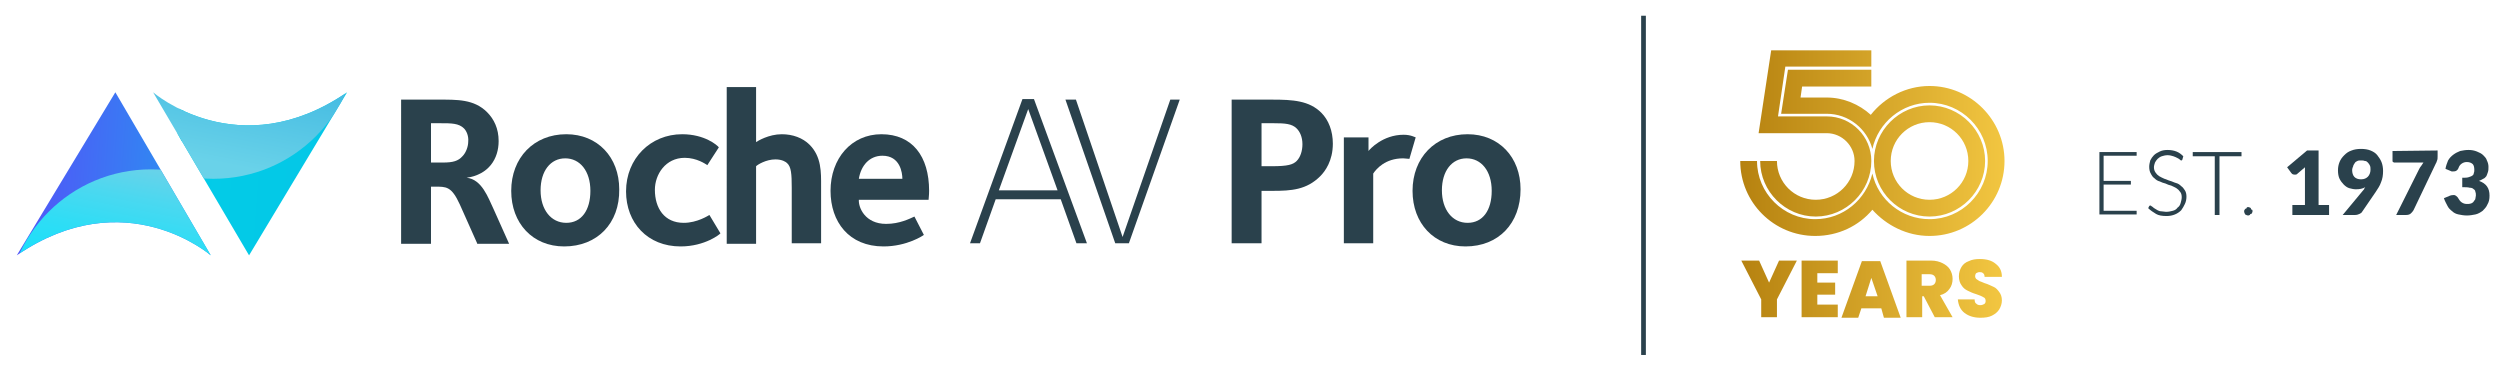 <?xml version="1.0" encoding="utf-8"?>
<!-- Generator: Adobe Illustrator 27.1.1, SVG Export Plug-In . SVG Version: 6.00 Build 0)  -->
<svg version="1.1" id="Layer_1" xmlns="http://www.w3.org/2000/svg" xmlns:xlink="http://www.w3.org/1999/xlink" x="0px" y="0px"
	 viewBox="0 0 476.8 70.2" style="enable-background:new 0 0 476.8 70.2;" xml:space="preserve">
<style type="text/css">
	.st0{fill:#2A414C;}
	.st1{clip-path:url(#SVGID_00000010289167205886390890000007924774221214543286_);}
	
		.st2{fill:url(#SVGID_00000082364515549512806210000008257212307940717718_);stroke:url(#SVGID_00000155830136056262736550000014986531140955718528_);stroke-width:0.909;stroke-miterlimit:10;}
	.st3{fill:url(#SVGID_00000104706772395492836960000013233973115731124406_);}
	.st4{clip-path:url(#SVGID_00000091005457442325890900000012687359764724610994_);}
	
		.st5{fill:url(#SVGID_00000011020920851626490610000008273502599048644517_);stroke:url(#SVGID_00000075879659743004721750000017987978952655086492_);stroke-width:0.909;stroke-miterlimit:10;}
	.st6{fill:url(#SVGID_00000025407134574084205800000012639128682351984561_);}
	.st7{fill:url(#SVGID_00000150822583747351344120000009174465064879511711_);}
	.st8{fill:url(#SVGID_00000136373178722964015310000004544714819419386809_);}
</style>
<g>
	<g>
		<path class="st0" d="M91,46.4L87.7,39c-1.6-3.5-2.6-3.4-4.8-3.4h-0.7v10.9h-5.7V19h7c3.7,0,6.9-0.1,9.4,2.4
			c1.3,1.3,2.2,3.1,2.2,5.5c0,3.4-1.9,6.4-6.1,7c2.9,0.3,4.1,3.8,5.1,5.9l3,6.7H91V46.4z M88.5,24.5c-1-1-2.4-1-4.6-1h-1.7V31h2.3
			c1.9,0,2.9-0.3,3.7-1.2c0.7-0.7,1.1-1.9,1.1-2.8C89.4,26,89,25,88.5,24.5z"/>
		<path class="st0" d="M107.6,47c-6,0-10.1-4.4-10.1-10.6c0-6.3,4.3-10.8,10.5-10.8c6,0,10.1,4.4,10.1,10.5
			C118.2,42.6,113.9,47,107.6,47z M107.8,30.2c-2.8,0-4.7,2.4-4.7,6.1c0,3.7,2,6.2,4.9,6.2s4.6-2.4,4.6-6.1
			C112.6,32.6,110.6,30.2,107.8,30.2z"/>
		<path class="st0" d="M129.8,47c-6.3,0-10.4-4.5-10.4-10.5c0-6.3,4.7-10.9,10.7-10.9c4.3,0,6.7,2.1,7,2.5l-2.2,3.4
			c-0.3-0.2-2-1.4-4.3-1.4c-3.7,0-5.7,3.2-5.7,6.1c0,3.5,1.8,6.3,5.5,6.3c2.6,0,4.7-1.4,4.9-1.5l2.1,3.5
			C137.4,44.6,134.5,47,129.8,47z"/>
		<path class="st0" d="M151,46.4V35.8c0-2.6-0.1-4-0.9-4.7c-0.2-0.2-0.9-0.7-2.2-0.7c-1.8,0-3.4,1-3.7,1.3v14.8h-5.6V16.6h5.6v10.5
			c0.3-0.2,2.4-1.5,4.9-1.5c2.1,0,4,0.7,5.3,2c2.3,2.3,2.2,5.3,2.2,7.9v10.9H151z"/>
		<path class="st0" d="M177.1,38.1h-13.3c-0.1,1.5,1.2,4.6,5.2,4.6c2.6,0,4.5-1,5.4-1.4l1.8,3.5c-0.1,0.1-3.2,2.2-7.7,2.2
			c-6.6,0-10.1-4.7-10.1-10.6c0-6.2,4-10.8,9.7-10.8c5.9,0,9.1,4.2,9.1,10.8C177.2,37.3,177.1,37.8,177.1,38.1z M168.3,29.7
			c-2.5,0-4.1,1.9-4.5,4.4h8.3C172.1,33,171.7,29.7,168.3,29.7z"/>
		<path class="st0" d="M205.3,46.4l-3-8.4h-12.4l-3,8.4H185l10-27.5h2.2l10.1,27.5H205.3z M196.1,20.8l-5.6,15.5h11.2L196.1,20.8z"
			/>
		<path class="st0" d="M215.3,46.4h-2.6L203.2,19h2l8.9,26.2l9.1-26.2h1.8L215.3,46.4z"/>
		<path class="st0" d="M251.8,33.6c-2.6,2.6-5.5,2.8-9.1,2.8h-2.1v10h-5.7V19h7.7c4,0,7.1,0.2,9.4,2.5c1.4,1.4,2.2,3.5,2.2,5.9
			C254.2,30.7,252.7,32.7,251.8,33.6z M247.3,24.5c-0.9-0.9-2.2-1-4.4-1h-2.3v8.2h2c3,0,4-0.3,4.7-1s1.1-1.9,1.1-3.2
			C248.4,26.1,247.9,25.1,247.3,24.5z"/>
		<path class="st0" d="M268.8,30.3c-0.2,0-0.9-0.1-1.2-0.1c-3.4,0-5.1,2-5.7,2.9v13.3h-5.6V26.2h4.7v2.6c0.2-0.3,2.7-3.1,6.7-3.1
			c1.4,0,2.2,0.5,2.3,0.5L268.8,30.3z"/>
		<path class="st0" d="M279.5,47c-6,0-10.1-4.4-10.1-10.6c0-6.3,4.3-10.8,10.5-10.8c6,0,10.1,4.4,10.1,10.5
			C290,42.6,285.8,47,279.5,47z M279.7,30.2c-2.8,0-4.7,2.4-4.7,6.1c0,3.7,2,6.2,4.9,6.2s4.6-2.4,4.6-6.1
			C284.5,32.6,282.5,30.2,279.7,30.2z"/>
	</g>
</g>
<rect x="313" y="3" class="st0" width="0.9" height="64.7"/>
<g>
	<path class="st0" d="M407.5,40.2v0.7h-7.1V29h7.1v0.7h-6.3v4.8h5.2v0.7h-5.2v5H407.5z"/>
	<path class="st0" d="M416.2,30.5c-0.1,0.1-0.1,0.1-0.2,0.1s-0.2-0.1-0.3-0.2s-0.3-0.2-0.5-0.3s-0.4-0.2-0.7-0.3
		c-0.3-0.1-0.7-0.2-1.1-0.2s-0.8,0.1-1.1,0.2c-0.3,0.1-0.6,0.3-0.8,0.5c-0.2,0.2-0.4,0.5-0.5,0.7c-0.1,0.3-0.2,0.6-0.2,0.9
		c0,0.4,0.1,0.7,0.3,1c0.2,0.3,0.4,0.5,0.7,0.7c0.3,0.2,0.6,0.3,1,0.5c0.4,0.1,0.7,0.3,1.1,0.4c0.4,0.1,0.7,0.3,1.1,0.4
		c0.4,0.1,0.7,0.3,1,0.6c0.3,0.2,0.5,0.5,0.7,0.8s0.3,0.7,0.3,1.2s-0.1,1-0.3,1.4c-0.2,0.4-0.4,0.8-0.7,1.2
		c-0.3,0.3-0.7,0.6-1.2,0.8s-1,0.3-1.6,0.3c-0.8,0-1.5-0.1-2-0.4s-1.1-0.7-1.5-1.1l0.2-0.4c0.1-0.1,0.1-0.1,0.2-0.1s0.1,0,0.2,0.1
		s0.2,0.1,0.3,0.2s0.2,0.2,0.4,0.3s0.3,0.2,0.5,0.3s0.4,0.2,0.7,0.2s0.6,0.1,0.9,0.1c0.5,0,0.9-0.1,1.3-0.2c0.4-0.1,0.7-0.3,0.9-0.6
		c0.3-0.2,0.5-0.5,0.6-0.9s0.2-0.7,0.2-1.1c0-0.4-0.1-0.8-0.3-1c-0.2-0.3-0.4-0.5-0.7-0.7c-0.3-0.2-0.6-0.3-1-0.5
		c-0.4-0.1-0.7-0.2-1.1-0.4c-0.4-0.1-0.7-0.2-1.1-0.4c-0.4-0.1-0.7-0.3-1-0.6c-0.3-0.2-0.5-0.5-0.7-0.9c-0.2-0.3-0.3-0.8-0.3-1.3
		c0-0.4,0.1-0.8,0.2-1.2c0.2-0.4,0.4-0.7,0.7-1s0.7-0.5,1.1-0.7s0.9-0.3,1.5-0.3s1.2,0.1,1.7,0.3c0.5,0.2,0.9,0.5,1.3,0.9
		L416.2,30.5z"/>
	<path class="st0" d="M427.5,29.8h-4.2V41h-0.9V29.8h-4.2V29h9.3L427.5,29.8L427.5,29.8z"/>
	<path class="st0" d="M428,40.3c0-0.1,0-0.2,0.1-0.3s0.1-0.2,0.2-0.2s0.2-0.1,0.2-0.2s0.2-0.1,0.3-0.1c0.1,0,0.2,0,0.3,0.1
		c0.1,0,0.2,0.1,0.2,0.2s0.1,0.2,0.2,0.2s0.1,0.2,0.1,0.3s0,0.2-0.1,0.3c0,0.1-0.1,0.2-0.2,0.2s-0.2,0.1-0.2,0.2
		c-0.1,0-0.2,0.1-0.3,0.1c-0.2,0-0.4-0.1-0.6-0.2C428.1,40.7,428,40.5,428,40.3z"/>
	<path class="st0" d="M444.2,39.1V41h-7v-1.9h2.4v-6.2c0-0.2,0-0.3,0-0.5s0-0.3,0-0.5l-1.4,1.2c-0.1,0.1-0.2,0.2-0.4,0.2
		c-0.1,0-0.2,0-0.3,0s-0.2-0.1-0.3-0.1c-0.1-0.1-0.1-0.1-0.2-0.2l-0.8-1.1l3.8-3.2h2.2v10.4H444.2z"/>
	<path class="st0" d="M450.7,36.3c0.1-0.1,0.2-0.2,0.2-0.3c0.1-0.1,0.1-0.2,0.2-0.3c-0.5,0.3-1.1,0.4-1.8,0.4
		c-0.4,0-0.8-0.1-1.2-0.2c-0.4-0.1-0.8-0.4-1.1-0.7c-0.3-0.3-0.6-0.7-0.8-1.1s-0.3-1-0.3-1.6c0-0.6,0.1-1.1,0.3-1.6s0.5-0.9,0.9-1.3
		s0.8-0.7,1.4-0.9c0.5-0.2,1.1-0.3,1.8-0.3c0.7,0,1.3,0.1,1.8,0.3s1,0.5,1.3,0.9s0.6,0.8,0.8,1.3c0.2,0.5,0.3,1.1,0.3,1.7
		c0,0.8-0.1,1.5-0.4,2.2c-0.2,0.6-0.6,1.2-1,1.8l-2.6,3.8c-0.1,0.2-0.3,0.3-0.5,0.4c-0.2,0.1-0.5,0.2-0.8,0.2h-2.4L450.7,36.3z
		 M448.6,32.4c0,1.2,0.6,1.8,1.7,1.8c0.6,0,1-0.2,1.3-0.5s0.5-0.8,0.5-1.3c0-0.3,0-0.6-0.1-0.8s-0.2-0.4-0.4-0.6
		c-0.2-0.2-0.3-0.3-0.6-0.3c-0.2-0.1-0.5-0.1-0.7-0.1c-0.3,0-0.5,0-0.7,0.1s-0.4,0.2-0.5,0.4c-0.1,0.2-0.3,0.4-0.3,0.6
		C448.7,31.9,448.6,32.2,448.6,32.4z"/>
	<path class="st0" d="M464.9,28.7v1.1c0,0.3,0,0.6-0.1,0.8c-0.1,0.2-0.1,0.4-0.2,0.5l-4.3,9c-0.1,0.2-0.3,0.4-0.5,0.6
		c-0.2,0.2-0.5,0.3-0.9,0.3H457l4.4-8.8c0.1-0.2,0.3-0.5,0.4-0.6c0.1-0.2,0.3-0.4,0.4-0.6h-5.4c-0.1,0-0.2,0-0.2,0
		c-0.1,0-0.1-0.1-0.2-0.1c-0.1-0.1-0.1-0.1-0.1-0.2s0-0.1,0-0.2v-1.7L464.9,28.7L464.9,28.7z"/>
	<path class="st0" d="M466.4,32.2c0.1-0.6,0.3-1.1,0.5-1.6c0.3-0.5,0.6-0.8,1-1.1c0.4-0.3,0.8-0.5,1.3-0.7c0.5-0.1,1-0.2,1.6-0.2
		s1.1,0.1,1.6,0.3c0.5,0.2,0.9,0.4,1.2,0.7c0.3,0.3,0.6,0.6,0.7,1c0.2,0.4,0.3,0.8,0.3,1.2s0,0.7-0.1,1s-0.2,0.6-0.3,0.8
		c-0.2,0.2-0.3,0.4-0.6,0.5c-0.2,0.1-0.5,0.3-0.8,0.4c1.4,0.5,2,1.4,2,2.8c0,0.7-0.1,1.2-0.4,1.7c-0.2,0.5-0.6,0.9-0.9,1.2
		c-0.4,0.3-0.9,0.6-1.4,0.7s-1.1,0.2-1.6,0.2c-0.6,0-1.1-0.1-1.6-0.2c-0.5-0.1-0.9-0.3-1.2-0.6c-0.4-0.3-0.7-0.6-0.9-1
		s-0.5-0.9-0.7-1.5l1.2-0.5c0.3-0.1,0.6-0.1,0.8-0.1c0.3,0.1,0.4,0.2,0.6,0.4c0.3,0.5,0.5,0.8,0.8,1s0.6,0.3,1,0.3
		c0.3,0,0.5,0,0.8-0.1c0.2-0.1,0.4-0.2,0.5-0.4s0.3-0.3,0.3-0.5s0.1-0.4,0.1-0.6c0-0.3,0-0.5-0.1-0.7c0-0.2-0.1-0.4-0.3-0.5
		c-0.2-0.2-0.4-0.3-0.8-0.3c-0.3-0.1-0.8-0.1-1.4-0.1v-1.8c0.5,0,0.9,0,1.2-0.1s0.6-0.2,0.7-0.3c0.2-0.1,0.3-0.3,0.3-0.5
		c0.1-0.2,0.1-0.4,0.1-0.6c0-0.5-0.1-0.9-0.3-1.1s-0.6-0.4-1.1-0.4c-0.4,0-0.7,0.1-1,0.3c-0.3,0.2-0.5,0.5-0.6,0.8s-0.3,0.5-0.5,0.6
		s-0.5,0.1-0.8,0.1L466.4,32.2z"/>
</g>
<g>
	<g>
		<g>
			<defs>
				<path id="SVGID_1_" d="M3.2,48.7c20.7-14.2,37,0,37,0L22,17.6L3.2,48.7z"/>
			</defs>
			<clipPath id="SVGID_00000134930980196610003490000010906195209326341279_">
				<use xlink:href="#SVGID_1_"  style="overflow:visible;"/>
			</clipPath>
			<g style="clip-path:url(#SVGID_00000134930980196610003490000010906195209326341279_);">
				
					<linearGradient id="SVGID_00000081623130981368105880000003493100552326776758_" gradientUnits="userSpaceOnUse" x1="109.495" y1="219.594" x2="182.814" y2="263.649" gradientTransform="matrix(0.994 0.756 0.704 -0.925 -290.133 132.323)">
					<stop  offset="0" style="stop-color:#7B15FF"/>
					<stop  offset="0.934" style="stop-color:#00D2E9"/>
				</linearGradient>
				
					<linearGradient id="SVGID_00000080172592852654158840000017471240660723900862_" gradientUnits="userSpaceOnUse" x1="107.262" y1="249.25" x2="187.633" y2="249.25" gradientTransform="matrix(0.994 0.756 0.704 -0.925 -290.133 132.323)">
					<stop  offset="0" style="stop-color:#00D4BA"/>
					<stop  offset="0.934" style="stop-color:#00D2E9"/>
				</linearGradient>
				
					<polygon style="fill:url(#SVGID_00000081623130981368105880000003493100552326776758_);stroke:url(#SVGID_00000080172592852654158840000017471240660723900862_);stroke-width:0.909;stroke-miterlimit:10;" points="
					39.3,84.5 -34.7,19 45.5,-40.8 45.5,-40.8 				"/>
				
					<linearGradient id="SVGID_00000127009172832140558840000008692380317483174052_" gradientUnits="userSpaceOnUse" x1="-475.188" y1="192.211" x2="-419.976" y2="192.211" gradientTransform="matrix(0.191 -0.982 -0.982 -0.191 303.077 -342.632)">
					<stop  offset="0" style="stop-color:#00E5FF"/>
					<stop  offset="0.286" style="stop-color:#03E5FE"/>
					<stop  offset="0.469" style="stop-color:#0BE3FD"/>
					<stop  offset="0.623" style="stop-color:#1AE0FA"/>
					<stop  offset="0.761" style="stop-color:#2FDDF5"/>
					<stop  offset="0.886" style="stop-color:#4AD8F0"/>
					<stop  offset="1" style="stop-color:#69D2E9"/>
				</linearGradient>
				<circle style="fill:url(#SVGID_00000127009172832140558840000008692380317483174052_);" cx="28.8" cy="59.9" r="27.6"/>
			</g>
		</g>
	</g>
	<g>
		<g>
			<defs>
				<path id="SVGID_00000018943086535243015160000013017367721794582706_" d="M66.2,17.6c-20.7,14.2-37,0-37,0l18.3,31.1L66.2,17.6z
					"/>
			</defs>
			<clipPath id="SVGID_00000067236832268715264930000000362651998064472475_">
				<use xlink:href="#SVGID_00000018943086535243015160000013017367721794582706_"  style="overflow:visible;"/>
			</clipPath>
			<g style="clip-path:url(#SVGID_00000067236832268715264930000000362651998064472475_);">
				
					<linearGradient id="SVGID_00000000932526664521413750000006671749949339541898_" gradientUnits="userSpaceOnUse" x1="-401.231" y1="626.04" x2="-327.911" y2="670.095" gradientTransform="matrix(-0.994 -0.756 -0.704 0.925 144.957 -842.323)">
					<stop  offset="5.208334e-04" style="stop-color:#07BFE5"/>
					<stop  offset="0.934" style="stop-color:#00D2E9"/>
				</linearGradient>
				
					<linearGradient id="SVGID_00000139253058810976351550000000027112337746769555_" gradientUnits="userSpaceOnUse" x1="-403.464" y1="655.695" x2="-323.093" y2="655.695" gradientTransform="matrix(-0.994 -0.756 -0.704 0.925 144.957 -842.323)">
					<stop  offset="0" style="stop-color:#00D4BA"/>
					<stop  offset="0.934" style="stop-color:#00D2E9"/>
				</linearGradient>
				
					<polygon style="fill:url(#SVGID_00000000932526664521413750000006671749949339541898_);stroke:url(#SVGID_00000139253058810976351550000000027112337746769555_);stroke-width:0.909;stroke-miterlimit:10;" points="
					37.2,-32.5 111.2,33 31,92.8 31,92.8 				"/>
				
					<linearGradient id="SVGID_00000103259551008796748870000012430790660393245089_" gradientUnits="userSpaceOnUse" x1="245.826" y1="551.463" x2="301.038" y2="551.463" gradientTransform="matrix(-0.191 0.982 0.982 0.191 -448.253 -367.369)">
					<stop  offset="0" style="stop-color:#0090D4"/>
					<stop  offset="0.935" style="stop-color:#69D2E9"/>
				</linearGradient>
				<circle style="fill:url(#SVGID_00000103259551008796748870000012430790660393245089_);" cx="40.7" cy="6.5" r="27.6"/>
			</g>
		</g>
	</g>
</g>
<linearGradient id="SVGID_00000114066418004341703510000002668795782244250010_" gradientUnits="userSpaceOnUse" x1="332.038" y1="43.926" x2="382.362" y2="43.926" gradientTransform="matrix(1 0 0 -1 0 71.276)">
	<stop  offset="0" style="stop-color:#B68210"/>
	<stop  offset="0.999" style="stop-color:#F2C641"/>
</linearGradient>
<path style="fill:url(#SVGID_00000114066418004341703510000002668795782244250010_);" d="M382.3,30.7c0,7.9-6.4,14.3-14.3,14.3
	c-4.3,0-8.2-2-10.9-5c-2.6,3.1-6.5,5-10.9,5c-7.9,0-14.3-6.4-14.3-14.3h3.2c0,6.1,5,11.1,11.1,11.1c5.3,0,9.7-3.7,10.9-8.7
	c1.1,5,5.6,8.7,10.9,8.7c6.1,0,11.1-5,11.1-11.1s-5-11.1-11.1-11.1c-5.3,0-9.8,3.8-10.9,8.8c-1-3.8-4.5-6.7-8.7-6.7h-8.7l1.3-8.4
	h15.9v3.2h-13.2l-0.3,2.1h5c3.2,0,6.2,1.3,8.4,3.3c2.6-3.3,6.7-5.5,11.2-5.5C375.9,16.4,382.3,22.9,382.3,30.7z M353.7,30.7
	c0,4.1-3.3,7.4-7.4,7.4s-7.4-3.3-7.4-7.4h-3.2c0,5.8,4.8,10.6,10.6,10.6c5.8,0,10.6-4.8,10.6-10.6c0-4.7-3.8-8.5-8.5-8.5h-9.3
	l1.4-9.5h16.4V9.6h-19.1l-2.4,15.8h13C351.3,25.4,353.7,27.8,353.7,30.7z M357.4,30.7c0-5.8,4.8-10.6,10.6-10.6
	c5.8,0,10.6,4.8,10.6,10.6s-4.8,10.6-10.6,10.6C362.2,41.3,357.4,36.6,357.4,30.7z M360.6,30.7c0,4.1,3.3,7.4,7.4,7.4
	s7.4-3.3,7.4-7.4s-3.3-7.4-7.4-7.4S360.6,26.6,360.6,30.7z"/>
<linearGradient id="SVGID_00000109722996859994769140000006453188676538772623_" gradientUnits="userSpaceOnUse" x1="332.1" y1="16.226" x2="381.8" y2="16.226" gradientTransform="matrix(1 0 0 -1 0 71.276)">
	<stop  offset="0" style="stop-color:#B68210"/>
	<stop  offset="0.999" style="stop-color:#F2C641"/>
</linearGradient>
<path style="fill:url(#SVGID_00000109722996859994769140000006453188676538772623_);" d="M342.7,49.7l-3.8,7.4v3.4h-3v-3.4l-3.8-7.4
	h3.4l1.9,4.2l1.9-4.2C339.3,49.7,342.7,49.7,342.7,49.7z M346.6,52.1v1.8h3.4v2.3h-3.4v1.9h3.9v2.4h-6.9V49.7h6.9v2.4H346.6z
	 M358.8,58.8H355l-0.6,1.8h-3.2l3.9-10.8h3.5l3.9,10.8h-3.2L358.8,58.8z M358.1,56.5l-1.2-3.5l-1.1,3.5H358.1z M369,60.5l-2.1-4
	h-0.3v4h-3V49.7h4.7c0.9,0,1.6,0.2,2.2,0.5s1.1,0.7,1.4,1.2c0.3,0.5,0.5,1.1,0.5,1.8s-0.2,1.4-0.6,1.9c-0.4,0.6-1,1-1.8,1.2l2.4,4.2
	C372.4,60.5,369,60.5,369,60.5z M366.5,54.5h1.5c0.4,0,0.7-0.1,0.9-0.3c0.2-0.2,0.3-0.5,0.3-0.8s-0.1-0.6-0.3-0.8s-0.5-0.3-0.9-0.3
	h-1.5V54.5z M374.7,59.7c-0.8-0.6-1.2-1.5-1.3-2.6h3.2c0,0.4,0.1,0.7,0.3,0.8c0.2,0.2,0.4,0.3,0.8,0.3c0.3,0,0.5-0.1,0.7-0.2
	s0.3-0.3,0.3-0.6c0-0.3-0.1-0.6-0.4-0.7c-0.3-0.2-0.8-0.4-1.4-0.6c-0.7-0.2-1.3-0.5-1.7-0.7c-0.4-0.2-0.8-0.5-1.1-1
	c-0.3-0.4-0.5-1-0.5-1.7s0.2-1.3,0.5-1.8s0.8-0.9,1.4-1.1c0.6-0.3,1.3-0.4,2.1-0.4c1.3,0,2.3,0.3,3,0.9c0.8,0.6,1.2,1.4,1.2,2.5
	h-3.3c0-0.3-0.1-0.6-0.3-0.7c-0.2-0.2-0.4-0.2-0.7-0.2c-0.2,0-0.4,0.1-0.6,0.2c-0.1,0.1-0.2,0.3-0.2,0.6c0,0.2,0.1,0.4,0.2,0.5
	c0.2,0.1,0.4,0.3,0.6,0.4s0.6,0.2,1,0.4c0.7,0.2,1.2,0.5,1.7,0.7s0.8,0.6,1.1,1c0.3,0.4,0.5,0.9,0.5,1.6c0,0.6-0.2,1.2-0.5,1.7
	s-0.8,0.9-1.4,1.2s-1.3,0.4-2.2,0.4C376.5,60.6,375.5,60.3,374.7,59.7z"/>
</svg>
